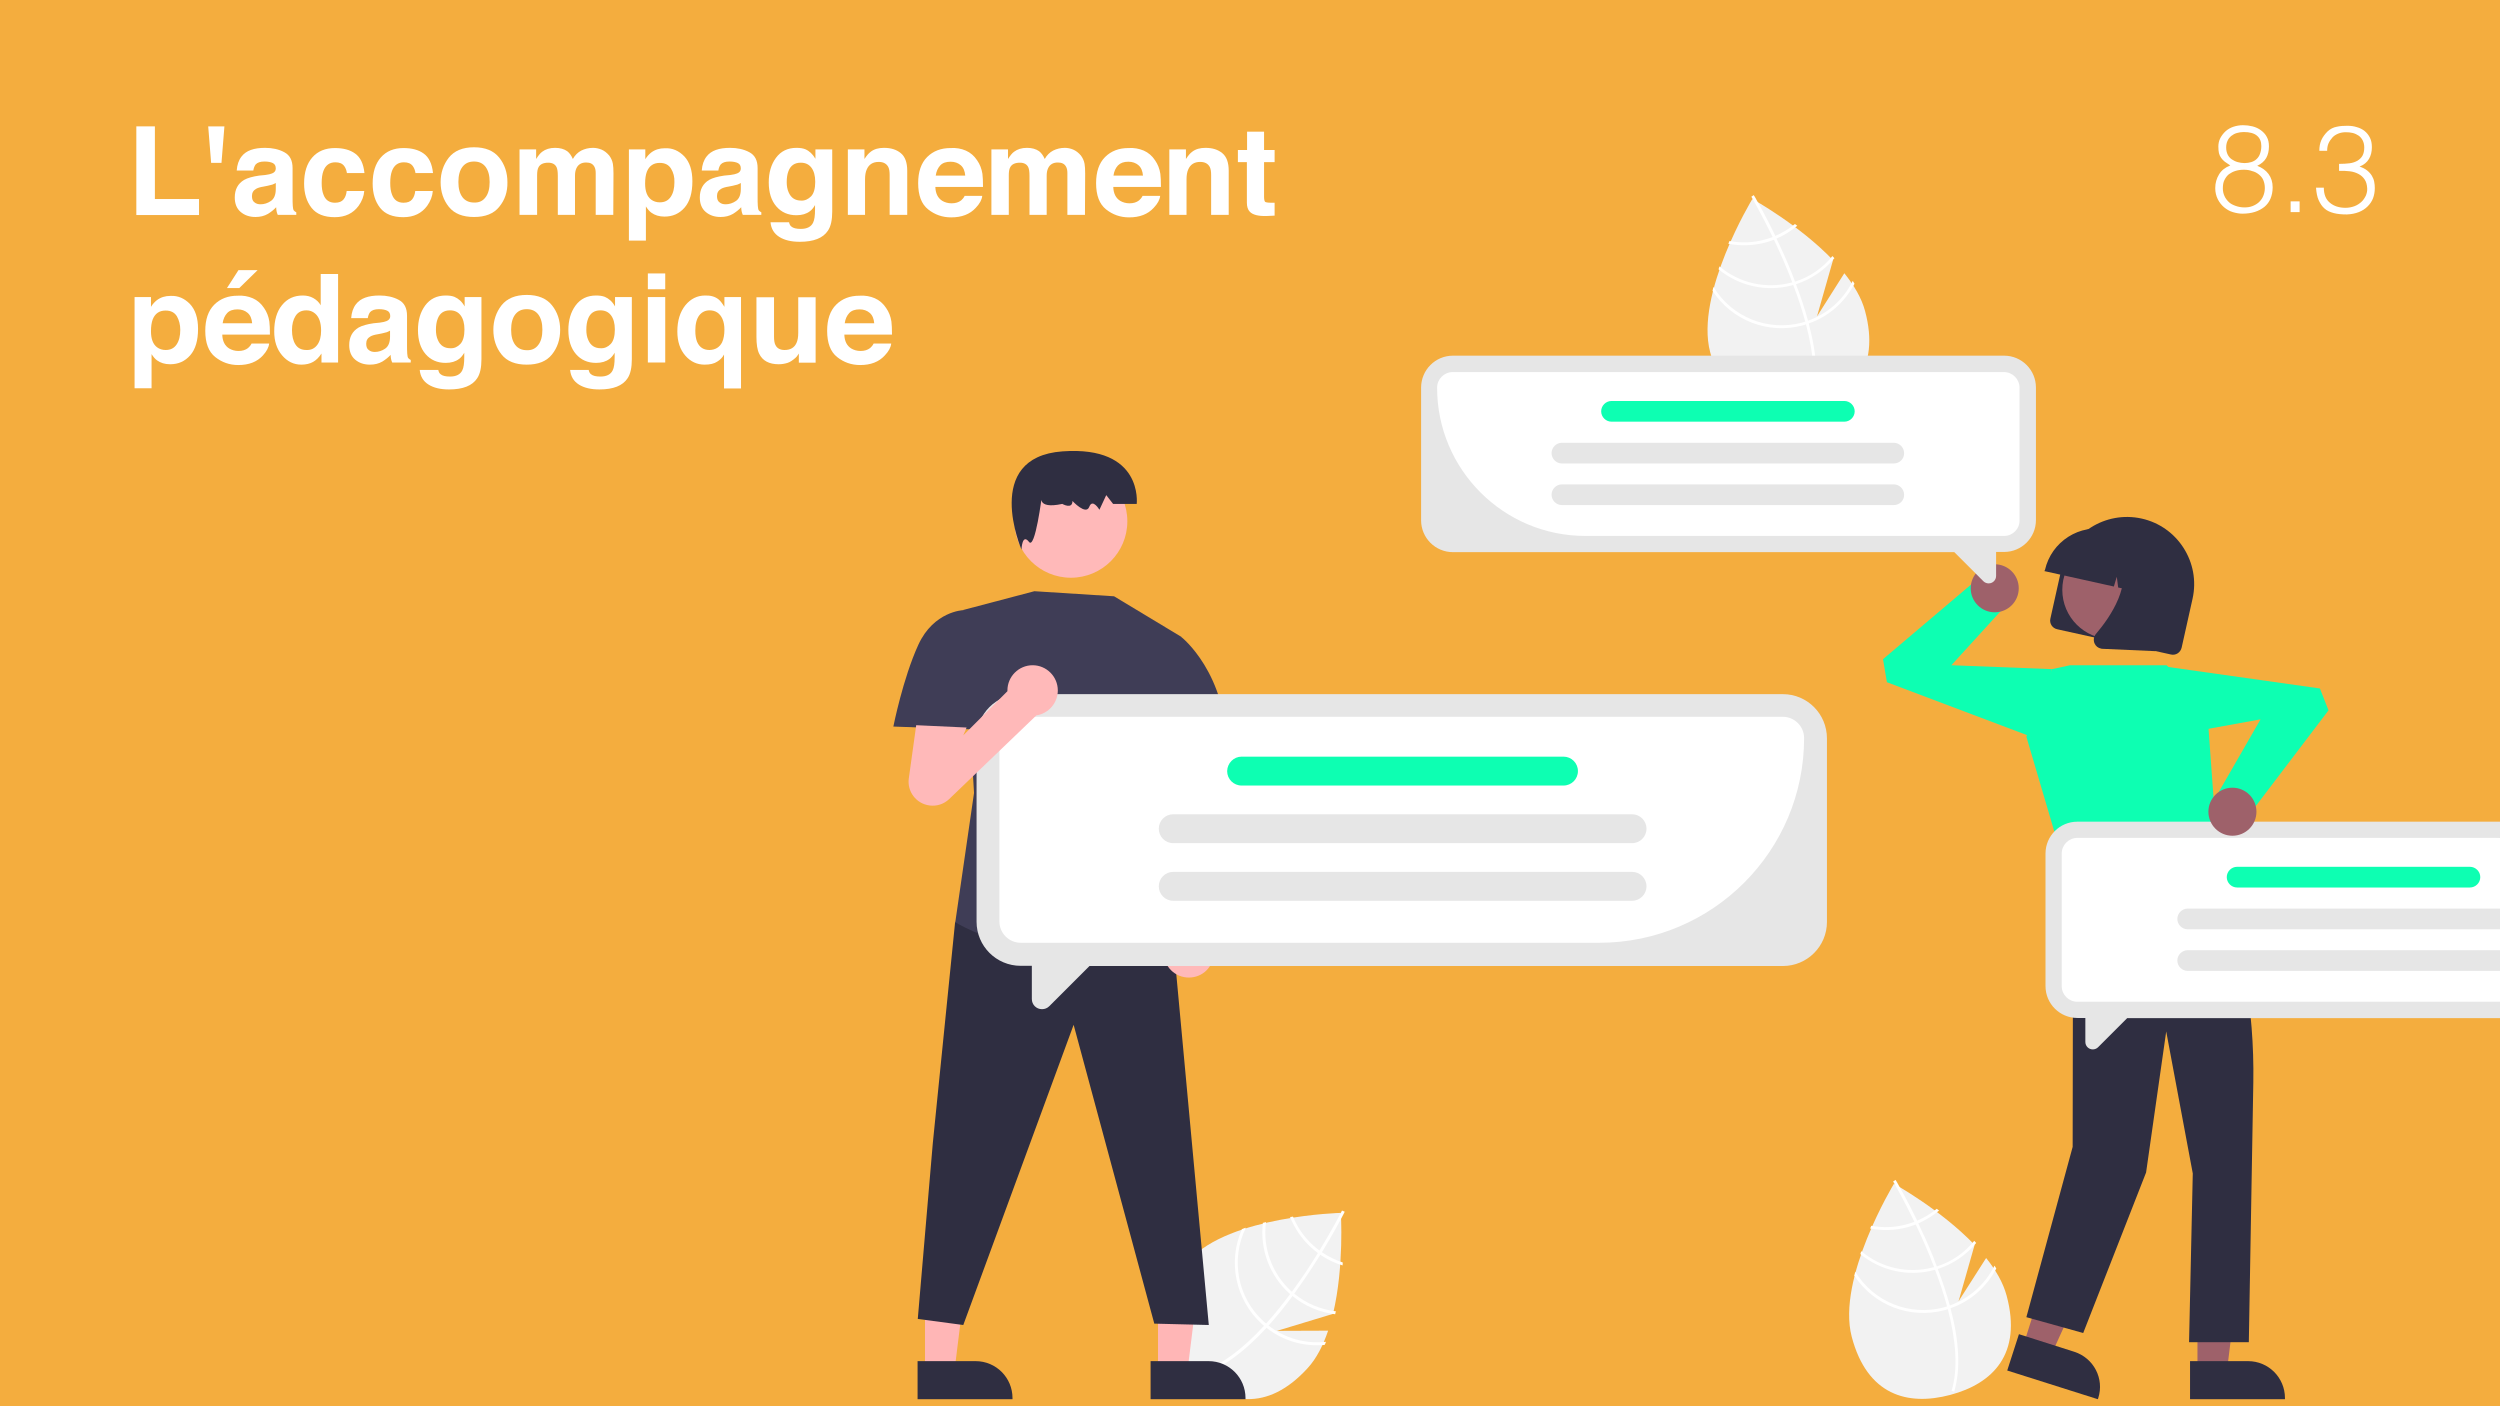 <?xml version="1.0" encoding="UTF-8"?>
<!-- Generator: Adobe Illustrator 27.4.0, SVG Export Plug-In . SVG Version: 6.00 Build 0)  -->
<svg xmlns="http://www.w3.org/2000/svg" xmlns:xlink="http://www.w3.org/1999/xlink" version="1.1" id="Calque_1" x="0px" y="0px" viewBox="0 0 1280 720" style="enable-background:new 0 0 1280 720;" xml:space="preserve">
<style type="text/css">
	.st0{fill:#F4AD3E;}
	.st1{fill:#FFFFFF;}
	.st2{fill:#F2F2F2;}
	.st3{fill:#FFB6B6;}
	.st4{fill:#2F2E41;}
	.st5{fill:#FFB9B9;}
	.st6{fill:#3F3D56;}
	.st7{fill:#9E616A;}
	.st8{fill:#0DFFB2;}
	.st9{fill:#E6E6E6;}
</style>
<rect class="st0" width="1280" height="720"></rect>
<g>
	<path class="st1" d="M69.8,64.7h9.5v37.2h22.6v8.2H69.8V64.7z"></path>
	<path class="st1" d="M114.9,64.7l-1.5,18.7h-5.3l-1.5-18.7H114.9z"></path>
	<path class="st1" d="M135.8,89.6c1.6-0.2,2.8-0.5,3.5-0.8c1.3-0.5,1.9-1.4,1.9-2.5c0-1.4-0.5-2.3-1.5-2.8c-1-0.5-2.4-0.8-4.3-0.8   c-2.1,0-3.6,0.5-4.5,1.5c-0.6,0.8-1,1.8-1.2,3.1h-8.5c0.2-2.9,1-5.3,2.5-7.2c2.3-3,6.3-4.4,12-4.4c3.7,0,7,0.7,9.8,2.2   c2.9,1.5,4.3,4.2,4.3,8.2v15.4c0,1.1,0,2.4,0.1,3.9c0.1,1.1,0.2,1.9,0.5,2.3c0.3,0.4,0.7,0.7,1.3,1v1.3h-9.5   c-0.3-0.7-0.5-1.3-0.6-1.9c-0.1-0.6-0.2-1.3-0.2-2c-1.2,1.3-2.6,2.4-4.2,3.4c-1.9,1.1-4,1.6-6.4,1.6c-3.1,0-5.6-0.9-7.6-2.6   c-2-1.7-3-4.2-3-7.4c0-4.1,1.6-7.1,4.8-9c1.8-1,4.3-1.7,7.7-2.2L135.8,89.6z M141.2,93.7c-0.6,0.3-1.1,0.6-1.7,0.8   c-0.6,0.2-1.4,0.4-2.4,0.6l-2,0.4c-1.9,0.3-3.2,0.7-4,1.2c-1.4,0.8-2.1,2-2.1,3.7c0,1.5,0.4,2.6,1.3,3.2c0.8,0.7,1.9,1,3.1,1   c1.9,0,3.7-0.6,5.3-1.7c1.6-1.1,2.5-3.1,2.5-6.1V93.7z"></path>
	<path class="st1" d="M177.6,88.5c-0.2-1.3-0.6-2.4-1.3-3.4c-1-1.4-2.5-2-4.6-2c-3,0-5,1.5-6.1,4.4c-0.6,1.6-0.9,3.6-0.9,6.2   c0,2.5,0.3,4.4,0.9,5.9c1,2.8,3,4.2,5.9,4.2c2.1,0,3.5-0.6,4.4-1.7s1.4-2.5,1.6-4.3h9c-0.2,2.7-1.2,5.2-2.9,7.6   c-2.8,3.8-6.8,5.8-12.2,5.8s-9.4-1.6-11.9-4.8s-3.8-7.3-3.8-12.4c0-5.8,1.4-10.2,4.2-13.4c2.8-3.2,6.7-4.8,11.6-4.8   c4.2,0,7.7,0.9,10.3,2.8c2.7,1.9,4.3,5.2,4.8,10H177.6z"></path>
	<path class="st1" d="M212.7,88.5c-0.2-1.3-0.6-2.4-1.3-3.4c-1-1.4-2.5-2-4.6-2c-3,0-5,1.5-6.1,4.4c-0.6,1.6-0.9,3.6-0.9,6.2   c0,2.5,0.3,4.4,0.9,5.9c1,2.8,3,4.2,5.9,4.2c2.1,0,3.5-0.6,4.4-1.7s1.4-2.5,1.6-4.3h9c-0.2,2.7-1.2,5.2-2.9,7.6   c-2.8,3.8-6.8,5.8-12.2,5.8s-9.4-1.6-11.9-4.8s-3.8-7.3-3.8-12.4c0-5.8,1.4-10.2,4.2-13.4c2.8-3.2,6.7-4.8,11.6-4.8   c4.2,0,7.7,0.9,10.3,2.8c2.7,1.9,4.3,5.2,4.8,10H212.7z"></path>
	<path class="st1" d="M255.6,105.9c-2.8,3.5-7.1,5.2-12.9,5.2c-5.8,0-10.1-1.7-12.9-5.2c-2.8-3.5-4.2-7.7-4.2-12.6   c0-4.8,1.4-9,4.2-12.6c2.8-3.5,7.1-5.3,12.9-5.3c5.8,0,10.1,1.8,12.9,5.3c2.8,3.5,4.2,7.7,4.2,12.6   C259.9,98.2,258.5,102.4,255.6,105.9z M248.6,101c1.4-1.8,2.1-4.4,2.1-7.8s-0.7-5.9-2.1-7.8c-1.4-1.8-3.3-2.7-5.9-2.7   c-2.6,0-4.5,0.9-5.9,2.7c-1.4,1.8-2.1,4.4-2.1,7.8s0.7,5.9,2.1,7.8c1.4,1.8,3.4,2.7,5.9,2.7C245.3,103.8,247.2,102.9,248.6,101z"></path>
	<path class="st1" d="M308,76.6c1.4,0.6,2.7,1.6,3.9,3c0.9,1.2,1.6,2.6,1.9,4.3c0.2,1.1,0.3,2.8,0.3,5L314,110h-9V88.6   c0-1.3-0.2-2.3-0.6-3.1c-0.8-1.6-2.2-2.3-4.3-2.3c-2.4,0-4.1,1-5,3c-0.5,1.1-0.7,2.3-0.7,3.8v20h-8.8V90c0-2-0.2-3.4-0.6-4.3   c-0.7-1.6-2.2-2.4-4.3-2.4c-2.5,0-4.2,0.8-5,2.4c-0.5,0.9-0.7,2.3-0.7,4.1V110H266V76.5h8.5v4.9c1.1-1.7,2.1-3,3.1-3.7   c1.7-1.3,3.9-2,6.6-2c2.6,0,4.6,0.6,6.2,1.7c1.3,1,2.2,2.4,2.9,4c1.1-2,2.6-3.4,4.3-4.3c1.8-0.9,3.8-1.4,6-1.4   C305.1,75.7,306.5,76,308,76.6z"></path>
	<path class="st1" d="M350.4,80.1c2.7,2.9,4.1,7.1,4.1,12.7c0,5.9-1.3,10.4-4,13.5s-6.1,4.6-10.3,4.6c-2.7,0-4.9-0.7-6.7-2   c-1-0.7-1.9-1.8-2.8-3.2v17.5h-8.7V76.5h8.4v5c0.9-1.5,2-2.6,3-3.4c2-1.5,4.3-2.2,7-2.2C344.3,75.7,347.6,77.2,350.4,80.1z    M343.6,86.4c-1.2-2-3.1-3-5.8-3c-3.2,0-5.4,1.5-6.6,4.5c-0.6,1.6-0.9,3.6-0.9,6.1c0,3.9,1,6.6,3.1,8.2c1.2,0.9,2.7,1.4,4.4,1.4   c2.5,0,4.3-0.9,5.6-2.8s1.9-4.4,1.9-7.5C345.4,90.6,344.8,88.4,343.6,86.4z"></path>
	<path class="st1" d="M373.9,89.6c1.6-0.2,2.8-0.5,3.5-0.8c1.3-0.5,1.9-1.4,1.9-2.5c0-1.4-0.5-2.3-1.5-2.8c-1-0.5-2.4-0.8-4.3-0.8   c-2.1,0-3.6,0.5-4.5,1.5c-0.6,0.8-1,1.8-1.2,3.1h-8.5c0.2-2.9,1-5.3,2.5-7.2c2.3-3,6.3-4.4,12-4.4c3.7,0,7,0.7,9.8,2.2   c2.9,1.5,4.3,4.2,4.3,8.2v15.4c0,1.1,0,2.4,0.1,3.9c0.1,1.1,0.2,1.9,0.5,2.3s0.7,0.7,1.3,1v1.3h-9.5c-0.3-0.7-0.5-1.3-0.6-1.9   s-0.2-1.3-0.2-2c-1.2,1.3-2.6,2.4-4.2,3.4c-1.9,1.1-4,1.6-6.4,1.6c-3.1,0-5.6-0.9-7.6-2.6c-2-1.7-3-4.2-3-7.4c0-4.1,1.6-7.1,4.8-9   c1.8-1,4.3-1.7,7.7-2.2L373.9,89.6z M379.3,93.7c-0.6,0.3-1.1,0.6-1.7,0.8c-0.6,0.2-1.4,0.4-2.4,0.6l-2,0.4c-1.9,0.3-3.2,0.7-4,1.2   c-1.4,0.8-2.1,2-2.1,3.7c0,1.5,0.4,2.6,1.3,3.2c0.8,0.7,1.9,1,3.1,1c1.9,0,3.7-0.6,5.3-1.7c1.6-1.1,2.5-3.1,2.5-6.1V93.7z"></path>
	<path class="st1" d="M412.3,76.4c2.1,0.9,3.8,2.5,5.2,4.9v-4.8h8.6v31.8c0,4.3-0.7,7.6-2.2,9.8c-2.5,3.8-7.3,5.7-14.4,5.7   c-4.3,0-7.8-0.8-10.5-2.5s-4.2-4.2-4.5-7.5h9.5c0.2,1,0.6,1.8,1.2,2.2c0.9,0.8,2.5,1.2,4.8,1.2c3.2,0,5.3-1.1,6.3-3.2   c0.7-1.4,1-3.6,1-6.8v-2.2c-0.8,1.4-1.7,2.5-2.7,3.2c-1.7,1.3-4,2-6.8,2c-4.3,0-7.7-1.5-10.3-4.5c-2.6-3-3.9-7.1-3.9-12.3   c0-5,1.2-9.2,3.7-12.6c2.5-3.4,6-5.1,10.5-5.1C409.6,75.7,411,75.9,412.3,76.4z M415.3,100.5c1.4-1.5,2.1-4,2.1-7.4   c0-3.2-0.7-5.6-2-7.3s-3.1-2.5-5.4-2.5c-3.1,0-5.2,1.4-6.3,4.3c-0.6,1.5-0.9,3.4-0.9,5.7c0,1.9,0.3,3.7,1,5.2   c1.2,2.8,3.3,4.2,6.4,4.2C412.1,102.8,413.8,102,415.3,100.5z"></path>
	<path class="st1" d="M461.2,78.4c2.2,1.8,3.3,4.8,3.3,9V110h-9V89.6c0-1.8-0.2-3.1-0.7-4.1c-0.9-1.7-2.5-2.6-4.9-2.6   c-3,0-5,1.3-6.1,3.8c-0.6,1.3-0.9,3-0.9,5.1V110h-8.8V76.5h8.5v4.9c1.1-1.7,2.2-3,3.2-3.7c1.8-1.4,4.1-2,6.8-2   C456.2,75.7,459,76.6,461.2,78.4z"></path>
	<path class="st1" d="M494.5,77.1c2.3,1,4.3,2.7,5.8,5c1.4,2,2.3,4.3,2.7,6.9c0.2,1.5,0.3,3.8,0.3,6.7h-24.4   c0.1,3.4,1.3,5.7,3.5,7.1c1.3,0.8,3,1.3,4.8,1.3c2,0,3.6-0.5,4.9-1.5c0.7-0.6,1.3-1.3,1.8-2.3h9c-0.2,2-1.3,4-3.3,6.1   c-3,3.3-7.2,4.9-12.6,4.9c-4.5,0-8.4-1.4-11.8-4.1s-5.1-7.2-5.1-13.4c0-5.8,1.5-10.3,4.6-13.4c3.1-3.1,7.1-4.6,12-4.6   C489.5,75.6,492.2,76.1,494.5,77.1z M481.4,84.7c-1.2,1.3-2,3-2.3,5.2h15.1c-0.2-2.3-0.9-4.1-2.3-5.3c-1.4-1.2-3.1-1.8-5.2-1.8   C484.4,82.8,482.6,83.4,481.4,84.7z"></path>
	<path class="st1" d="M549.5,76.6c1.4,0.6,2.7,1.6,3.9,3c0.9,1.2,1.6,2.6,1.9,4.3c0.2,1.1,0.3,2.8,0.3,5l-0.1,21.1h-9V88.6   c0-1.3-0.2-2.3-0.6-3.1c-0.8-1.6-2.2-2.3-4.3-2.3c-2.4,0-4.1,1-5,3c-0.5,1.1-0.7,2.3-0.7,3.8v20h-8.8V90c0-2-0.2-3.4-0.6-4.3   c-0.7-1.6-2.2-2.4-4.3-2.4c-2.5,0-4.2,0.8-5,2.4c-0.5,0.9-0.7,2.3-0.7,4.1V110h-8.9V76.5h8.5v4.9c1.1-1.7,2.1-3,3.1-3.7   c1.7-1.3,3.9-2,6.6-2c2.6,0,4.6,0.6,6.2,1.7c1.3,1,2.2,2.4,2.9,4c1.1-2,2.6-3.4,4.3-4.3c1.8-0.9,3.8-1.4,6-1.4   C546.6,75.7,548.1,76,549.5,76.6z"></path>
	<path class="st1" d="M585.6,77.1c2.3,1,4.3,2.7,5.8,5c1.4,2,2.3,4.3,2.7,6.9c0.2,1.5,0.3,3.8,0.3,6.7h-24.4   c0.1,3.4,1.3,5.7,3.5,7.1c1.3,0.8,3,1.3,4.8,1.3c2,0,3.6-0.5,4.9-1.5c0.7-0.6,1.3-1.3,1.8-2.3h9c-0.2,2-1.3,4-3.3,6.1   c-3,3.3-7.2,4.9-12.6,4.9c-4.5,0-8.4-1.4-11.8-4.1s-5.1-7.2-5.1-13.4c0-5.8,1.5-10.3,4.6-13.4c3.1-3.1,7.1-4.6,12-4.6   C580.6,75.6,583.2,76.1,585.6,77.1z M572.4,84.7c-1.2,1.3-2,3-2.3,5.2h15.1c-0.2-2.3-0.9-4.1-2.3-5.3c-1.4-1.2-3.1-1.8-5.2-1.8   C575.4,82.8,573.7,83.4,572.4,84.7z"></path>
	<path class="st1" d="M625.8,78.4c2.2,1.8,3.3,4.8,3.3,9V110h-9V89.6c0-1.8-0.2-3.1-0.7-4.1c-0.9-1.7-2.5-2.6-4.9-2.6   c-3,0-5,1.3-6.1,3.8c-0.6,1.3-0.9,3-0.9,5.1V110h-8.8V76.5h8.5v4.9c1.1-1.7,2.2-3,3.2-3.7c1.8-1.4,4.1-2,6.8-2   C620.8,75.7,623.6,76.6,625.8,78.4z"></path>
	<path class="st1" d="M633.8,83v-6.2h4.7v-9.4h8.7v9.4h5.4V83h-5.4v17.7c0,1.4,0.2,2.2,0.5,2.6c0.3,0.3,1.4,0.5,3.2,0.5   c0.3,0,0.5,0,0.8,0s0.6,0,0.9,0v6.6l-4.2,0.2c-4.1,0.1-7-0.6-8.5-2.2c-1-1-1.5-2.6-1.5-4.6V83H633.8z"></path>
	<path class="st1" d="M97.3,155.7c2.7,2.9,4.1,7.1,4.1,12.7c0,5.9-1.3,10.4-4,13.5s-6.1,4.6-10.3,4.6c-2.7,0-4.9-0.7-6.7-2   c-1-0.7-1.9-1.8-2.8-3.2v17.5h-8.7v-46.7h8.4v5c0.9-1.5,2-2.6,3-3.4c2-1.5,4.3-2.2,7-2.2C91.2,151.3,94.5,152.8,97.3,155.7z    M90.6,162c-1.2-2-3.1-3-5.8-3c-3.2,0-5.4,1.5-6.6,4.5c-0.6,1.6-0.9,3.6-0.9,6.1c0,3.9,1,6.6,3.1,8.2c1.2,0.9,2.7,1.4,4.4,1.4   c2.5,0,4.3-0.9,5.6-2.8c1.3-1.9,1.9-4.4,1.9-7.5C92.3,166.2,91.7,164,90.6,162z"></path>
	<path class="st1" d="M129.4,152.7c2.3,1,4.3,2.7,5.8,5c1.4,2,2.3,4.3,2.7,6.9c0.2,1.5,0.3,3.8,0.3,6.7h-24.4   c0.1,3.4,1.3,5.7,3.5,7.1c1.3,0.8,3,1.3,4.8,1.3c2,0,3.6-0.5,4.9-1.5c0.7-0.6,1.3-1.3,1.8-2.3h9c-0.2,2-1.3,4-3.2,6.1   c-3,3.3-7.2,4.9-12.6,4.9c-4.5,0-8.4-1.4-11.8-4.1s-5.1-7.2-5.1-13.4c0-5.8,1.5-10.3,4.6-13.4c3.1-3.1,7.1-4.6,12-4.6   C124.4,151.2,127.1,151.7,129.4,152.7z M116.3,160.3c-1.2,1.3-2,3-2.3,5.2h15.1c-0.2-2.3-0.9-4.1-2.3-5.3c-1.4-1.2-3.1-1.8-5.2-1.8   C119.3,158.4,117.5,159,116.3,160.3z M131.9,138.3l-9.4,9.2h-6.3l5.9-9.2H131.9z"></path>
	<path class="st1" d="M160.4,152.6c1.6,0.9,2.9,2.1,3.8,3.7v-16h8.9v45.3h-8.5V181c-1.3,2-2.7,3.4-4.3,4.3s-3.6,1.4-6,1.4   c-3.9,0-7.2-1.6-9.9-4.8c-2.7-3.2-4-7.2-4-12.2c0-5.7,1.3-10.2,4-13.5s6.2-4.9,10.6-4.9C157,151.3,158.8,151.7,160.4,152.6z    M162.5,176.5c1.3-1.8,1.9-4.2,1.9-7.2c0-4.1-1-7-3.1-8.8c-1.3-1.1-2.7-1.6-4.4-1.6c-2.6,0-4.4,1-5.6,2.9c-1.2,1.9-1.8,4.3-1.8,7.2   c0,3.1,0.6,5.6,1.8,7.4c1.2,1.9,3.1,2.8,5.6,2.8C159.4,179.3,161.2,178.3,162.5,176.5z"></path>
	<path class="st1" d="M194.4,165.2c1.6-0.2,2.8-0.5,3.5-0.8c1.3-0.5,1.9-1.4,1.9-2.5c0-1.4-0.5-2.3-1.5-2.8c-1-0.5-2.4-0.8-4.3-0.8   c-2.1,0-3.6,0.5-4.5,1.5c-0.6,0.8-1,1.8-1.2,3.1h-8.5c0.2-2.9,1-5.3,2.5-7.2c2.3-3,6.3-4.4,12-4.4c3.7,0,7,0.7,9.8,2.2   c2.9,1.5,4.3,4.2,4.3,8.2v15.4c0,1.1,0,2.4,0.1,3.9c0.1,1.1,0.2,1.9,0.5,2.3c0.3,0.4,0.7,0.7,1.3,1v1.3h-9.5   c-0.3-0.7-0.5-1.3-0.6-1.9c-0.1-0.6-0.2-1.3-0.2-2c-1.2,1.3-2.6,2.4-4.2,3.4c-1.9,1.1-4,1.6-6.4,1.6c-3.1,0-5.6-0.9-7.6-2.6   c-2-1.7-3-4.2-3-7.4c0-4.1,1.6-7.1,4.8-9c1.8-1,4.3-1.7,7.7-2.2L194.4,165.2z M199.7,169.3c-0.6,0.3-1.1,0.6-1.7,0.8   c-0.6,0.2-1.4,0.4-2.4,0.6l-2,0.4c-1.9,0.3-3.2,0.7-4,1.2c-1.4,0.8-2.1,2-2.1,3.7c0,1.5,0.4,2.6,1.3,3.2c0.8,0.7,1.9,1,3.1,1   c1.9,0,3.7-0.6,5.3-1.7c1.6-1.1,2.5-3.1,2.5-6.1V169.3z"></path>
	<path class="st1" d="M232.7,152c2.1,0.9,3.9,2.5,5.2,4.9v-4.8h8.6v31.8c0,4.3-0.7,7.6-2.2,9.8c-2.5,3.8-7.3,5.7-14.4,5.7   c-4.3,0-7.8-0.8-10.5-2.5s-4.2-4.2-4.5-7.5h9.5c0.2,1,0.6,1.8,1.2,2.2c0.9,0.8,2.5,1.2,4.8,1.2c3.2,0,5.3-1.1,6.3-3.2   c0.7-1.4,1-3.6,1-6.8v-2.2c-0.8,1.4-1.7,2.5-2.7,3.2c-1.7,1.3-4,2-6.8,2c-4.3,0-7.7-1.5-10.3-4.5c-2.6-3-3.9-7.1-3.9-12.3   c0-5,1.2-9.2,3.7-12.6c2.5-3.4,6-5.1,10.5-5.1C230,151.3,231.5,151.5,232.7,152z M235.7,176.1c1.4-1.5,2.1-4,2.1-7.4   c0-3.2-0.7-5.6-2-7.3c-1.3-1.7-3.1-2.5-5.4-2.5c-3.1,0-5.2,1.4-6.3,4.3c-0.6,1.5-0.9,3.4-0.9,5.7c0,1.9,0.3,3.7,1,5.2   c1.2,2.8,3.3,4.2,6.4,4.2C232.6,178.4,234.3,177.6,235.7,176.1z"></path>
	<path class="st1" d="M282.6,181.5c-2.8,3.5-7.1,5.2-12.9,5.2c-5.8,0-10.1-1.7-12.9-5.2c-2.8-3.5-4.2-7.7-4.2-12.6   c0-4.8,1.4-9,4.2-12.6c2.8-3.5,7.1-5.3,12.9-5.3c5.8,0,10.1,1.8,12.9,5.3c2.8,3.5,4.2,7.7,4.2,12.6   C286.8,173.8,285.4,178,282.6,181.5z M275.6,176.6c1.4-1.8,2.1-4.4,2.1-7.8s-0.7-5.9-2.1-7.8c-1.4-1.8-3.3-2.7-5.9-2.7   c-2.6,0-4.5,0.9-5.9,2.7c-1.4,1.8-2.1,4.4-2.1,7.8s0.7,5.9,2.1,7.8c1.4,1.8,3.4,2.7,5.9,2.7C272.2,179.4,274.2,178.5,275.6,176.6z"></path>
	<path class="st1" d="M309.7,152c2.1,0.9,3.9,2.5,5.2,4.9v-4.8h8.6v31.8c0,4.3-0.7,7.6-2.2,9.8c-2.5,3.8-7.3,5.7-14.4,5.7   c-4.3,0-7.8-0.8-10.5-2.5s-4.2-4.2-4.5-7.5h9.5c0.2,1,0.6,1.8,1.2,2.2c0.9,0.8,2.5,1.2,4.8,1.2c3.2,0,5.3-1.1,6.3-3.2   c0.7-1.4,1-3.6,1-6.8v-2.2c-0.8,1.4-1.7,2.5-2.7,3.2c-1.7,1.3-4,2-6.8,2c-4.3,0-7.7-1.5-10.3-4.5c-2.6-3-3.9-7.1-3.9-12.3   c0-5,1.2-9.2,3.7-12.6c2.5-3.4,6-5.1,10.5-5.1C307,151.3,308.4,151.5,309.7,152z M312.7,176.1c1.4-1.5,2.1-4,2.1-7.4   c0-3.2-0.7-5.6-2-7.3c-1.3-1.7-3.1-2.5-5.4-2.5c-3.1,0-5.2,1.4-6.3,4.3c-0.6,1.5-0.9,3.4-0.9,5.7c0,1.9,0.3,3.7,1,5.2   c1.2,2.8,3.3,4.2,6.4,4.2C309.5,178.4,311.3,177.6,312.7,176.1z"></path>
	<path class="st1" d="M340.6,148.1h-8.9V140h8.9V148.1z M331.7,152.1h8.9v33.5h-8.9V152.1z"></path>
	<path class="st1" d="M367.8,153.2c1,0.8,2,2.1,3.1,3.9v-5h8.5v46.8h-8.7v-17.4c-0.7,1.4-1.8,2.6-3.4,3.6c-1.6,1.1-3.8,1.6-6.5,1.6   c-3.9,0-7.2-1.5-9.9-4.6c-2.7-3.1-4.1-7.2-4.1-12.4c0-5.6,1.4-10,4.1-13.4c2.7-3.3,6.1-5,10.1-5   C363.9,151.2,366.1,151.9,367.8,153.2z M369.7,175.3c0.8-1.7,1.2-3.9,1.2-6.5c0-2.1-0.3-3.9-1-5.5c-1.3-2.9-3.5-4.4-6.6-4.4   c-2.2,0-4,0.9-5.3,2.6c-1.3,1.7-2,4.3-2,7.8c0,2.3,0.3,4.2,0.9,5.7c1.2,2.8,3.3,4.2,6.4,4.2C366.3,179.1,368.4,177.8,369.7,175.3z"></path>
	<path class="st1" d="M396.3,152.1v20.2c0,1.9,0.2,3.3,0.7,4.3c0.8,1.7,2.4,2.6,4.7,2.6c3,0,5-1.2,6.1-3.6c0.6-1.3,0.9-3,0.9-5.2   v-18.2h8.9v33.5H409v-4.7c-0.1,0.1-0.3,0.4-0.6,0.9s-0.7,1-1.2,1.4c-1.4,1.2-2.7,2.1-4,2.5s-2.8,0.7-4.5,0.7c-4.9,0-8.3-1.8-10-5.4   c-1-2-1.4-4.9-1.4-8.7v-20.2H396.3z"></path>
	<path class="st1" d="M447.9,152.7c2.3,1,4.3,2.7,5.8,5c1.4,2,2.3,4.3,2.7,6.9c0.2,1.5,0.3,3.8,0.3,6.7h-24.4   c0.1,3.4,1.3,5.7,3.5,7.1c1.3,0.8,3,1.3,4.8,1.3c2,0,3.6-0.5,4.9-1.5c0.7-0.6,1.3-1.3,1.8-2.3h9c-0.2,2-1.3,4-3.3,6.1   c-3,3.3-7.2,4.9-12.6,4.9c-4.5,0-8.4-1.4-11.8-4.1s-5.1-7.2-5.1-13.4c0-5.8,1.5-10.3,4.6-13.4c3.1-3.1,7.1-4.6,12-4.6   C442.9,151.2,445.6,151.7,447.9,152.7z M434.8,160.3c-1.2,1.3-2,3-2.3,5.2h15.1c-0.2-2.3-0.9-4.1-2.3-5.3c-1.4-1.2-3.1-1.8-5.2-1.8   C437.8,158.4,436,159,434.8,160.3z"></path>
</g>
<g>
	<path class="st1" d="M1141.9,84.7c-1.1-0.7-2-1.3-2.8-1.9c-0.8-0.6-1.4-1.3-1.9-2c-0.5-0.7-0.9-1.5-1.1-2.4c-0.2-0.9-0.3-2-0.3-3.4   c0-1.5,0.3-2.9,1-4.3c0.7-1.3,1.6-2.5,2.7-3.5c1.1-1,2.5-1.8,4-2.3c1.5-0.5,3.2-0.8,4.9-0.8c1.7,0,3.3,0.2,4.9,0.6   c1.6,0.4,3.1,1.1,4.3,2s2.3,2,3,3.4c0.8,1.4,1.1,3,1.1,4.9c0,2.3-0.5,4.3-1.4,5.9c-0.9,1.6-2.5,3-4.6,4c2.4,0.9,4.4,2.3,5.8,4.2   c1.4,1.9,2.1,4.2,2.1,6.8c0,2.2-0.4,4.1-1.1,5.8c-0.7,1.7-1.8,3.1-3.1,4.2c-1.4,1.1-3,2-4.9,2.6c-1.9,0.6-4.1,0.9-6.4,0.9   c-1.6,0-3.2-0.3-4.9-0.8c-1.7-0.5-3.2-1.4-4.5-2.5c-1.3-1.1-2.4-2.5-3.2-4.1c-0.8-1.6-1.3-3.5-1.3-5.7c0-2.6,0.7-5,2-7.1   S1139.4,85.7,1141.9,84.7z M1148.9,86.9c-1.6,0-3,0.2-4.3,0.6s-2.4,1-3.4,1.7c-1,0.8-1.7,1.8-2.3,3s-0.8,2.6-0.8,4.3   c0,1.4,0.3,2.7,0.8,3.8c0.5,1.2,1.3,2.2,2.2,3.1c0.9,0.9,2.1,1.5,3.5,2c1.4,0.5,2.9,0.8,4.6,0.8c1.5,0,2.8-0.2,4.1-0.7   c1.3-0.5,2.4-1.2,3.3-2c0.9-0.9,1.7-1.9,2.2-3.2c0.5-1.2,0.8-2.6,0.8-4c0-1.6-0.3-2.9-0.8-4.1c-0.5-1.2-1.3-2.1-2.3-2.9   c-1-0.8-2.1-1.4-3.4-1.7C1151.8,87.1,1150.4,86.9,1148.9,86.9z M1148.8,67.6c-1.3,0-2.4,0.2-3.5,0.5c-1.1,0.3-2,0.8-2.9,1.5   c-0.8,0.7-1.5,1.5-1.9,2.5c-0.5,1-0.7,2.2-0.7,3.5c0,1.4,0.3,2.6,0.8,3.6c0.5,1,1.2,1.8,2.1,2.4s1.9,1.1,3,1.4   c1.1,0.3,2.3,0.5,3.5,0.5c1.2,0,2.4-0.2,3.4-0.5c1-0.3,2-0.8,2.7-1.5c0.8-0.7,1.4-1.6,1.8-2.7c0.4-1.1,0.7-2.4,0.7-4   c0-2.3-0.7-4-2.2-5.3C1154.1,68.2,1151.8,67.6,1148.8,67.6z"></path>
	<path class="st1" d="M1172.8,108.6v-5.5h4.6v5.5H1172.8z"></path>
	<path class="st1" d="M1197.8,83.9c1.9,0,3.6-0.1,5.2-0.3c1.6-0.2,2.9-0.7,4-1.3c1.1-0.7,2-1.5,2.6-2.6c0.6-1.1,0.9-2.5,0.9-4.2   c0-1.4-0.3-2.6-0.8-3.6c-0.5-1-1.2-1.8-2-2.4c-0.9-0.6-1.9-1.1-3-1.4c-1.2-0.3-2.4-0.4-3.6-0.4c-1.4,0-2.7,0.2-3.9,0.7   c-1.2,0.5-2.2,1.1-3,2c-0.8,0.9-1.5,1.9-2,3c-0.5,1.2-0.7,2.4-0.7,3.8h-4c0-2,0.3-3.8,1-5.4c0.7-1.6,1.8-3.1,3.2-4.5   c1.4-1.3,3-2.1,4.7-2.4c1.7-0.4,3.5-0.5,5.4-0.5c1.8,0,3.4,0.2,4.9,0.7c1.5,0.4,2.9,1.1,4,2c1.1,0.9,2,2,2.7,3.4c0.7,1.4,1,3,1,4.9   c0,2.3-0.5,4.3-1.5,6c-1,1.7-2.6,3-4.8,3.9c1.6,0.5,2.9,1.2,3.9,2c1,0.8,1.8,1.7,2.4,2.7c0.6,1,1,2,1.2,3.1   c0.2,1.1,0.3,2.1,0.3,3.2c0,1.8-0.3,3.6-0.9,5.2c-0.6,1.6-1.6,3-2.8,4.2c-1.2,1.2-2.7,2.2-4.5,2.9c-1.8,0.7-3.8,1.1-6.1,1.2   c-2.6,0-4.8-0.2-6.7-0.7c-1.9-0.5-3.5-1.2-4.7-2.3c-1.3-1.1-2.2-2.5-3-4.2s-1.2-3.9-1.4-6.5h4c0,3.4,1,6,3.1,7.7   c2,1.7,4.7,2.6,8,2.6c1.6,0,3.1-0.3,4.5-0.8c1.4-0.5,2.6-1.3,3.6-2.2c1-0.9,1.7-2,2.3-3.2c0.5-1.2,0.8-2.5,0.7-3.8   c-0.1-1.8-0.5-3.3-1.3-4.5c-0.8-1.2-1.8-2.1-3.1-2.8c-1.3-0.7-2.8-1.2-4.5-1.4c-1.7-0.2-3.5-0.3-5.5-0.2V83.9z"></path>
</g>
<path class="st2" d="M1016.9,644.1l-14.1,22.1l8.2-28.8c-17.3-18.1-41.3-31.3-41.3-31.3s-29.5,48.5-21.6,78.4  c7.9,29.8,28.5,35.5,50.4,29.7c21.9-5.8,36.9-21,28.9-50.8C1025.6,656.7,1021.8,650.2,1016.9,644.1z"></path>
<path class="st1" d="M998.3,668.4l0.4,1.5c4.5,17.1,5.1,31.2,2,42.1c0,0.2-0.1,0.3-0.1,0.5l-0.7-0.2l-0.7-0.2  c3.6-11.8,2-26.8-1.9-41.7c-0.1-0.5-0.2-1-0.4-1.5c-1.7-6.3-3.8-12.6-6.1-18.6c-0.2-0.5-0.4-0.9-0.5-1.4c-3-8-6.4-15.5-9.4-21.9  c-0.2-0.5-0.4-0.9-0.7-1.4c-5.3-10.9-9.7-18.6-10.7-20.3c-0.1-0.2-0.2-0.3-0.2-0.4l0.6-0.4l0,0l0.6-0.4c0,0,0.2,0.4,0.7,1.1  c1.5,2.7,5.7,10,10.4,19.8c0.2,0.4,0.4,0.9,0.6,1.4c2.5,5.2,5.2,11.1,7.7,17.4c0.6,1.6,1.2,3.1,1.8,4.7c0.2,0.5,0.4,0.9,0.5,1.4  C994.7,656.4,996.7,662.6,998.3,668.4z"></path>
<path class="st1" d="M981.5,625c-0.5,0.2-0.9,0.4-1.4,0.6c-1.3,0.5-2.7,0.9-4.1,1.3c-5.8,1.6-12,1.8-17.9,0.7  c-0.2,0.5-0.4,0.9-0.6,1.4c6.3,1.2,12.7,1,18.9-0.6c1.5-0.4,2.9-0.9,4.3-1.4c0.5-0.2,1-0.4,1.4-0.6c3.9-1.7,7.5-3.9,10.7-6.6  c-0.4-0.3-0.8-0.6-1.2-0.9C988.6,621.4,985.2,623.5,981.5,625z"></path>
<path class="st1" d="M991.7,648.4c-0.5,0.2-1,0.3-1.5,0.4c-0.2,0-0.3,0.1-0.5,0.1c-12.9,3.4-26.6,0.3-36.7-8.3  c-0.2,0.5-0.4,1-0.5,1.5c10.5,8.6,24.5,11.7,37.6,8.2c0.2-0.1,0.4-0.1,0.6-0.2c0.5-0.1,1-0.3,1.5-0.4c7.7-2.5,14.5-7.1,19.6-13.3  c-0.3-0.4-0.7-0.7-1-1.1C1005.8,641.5,999.1,646.1,991.7,648.4z"></path>
<path class="st1" d="M998.3,668.4c-0.5,0.2-1,0.3-1.5,0.5c-0.5,0.2-1.1,0.3-1.6,0.5c-17.5,4.6-35.9-2.8-45.3-18.3  c-0.2,0.7-0.3,1.3-0.5,2c10,15.3,28.6,22.4,46.2,17.7c0.5-0.1,1.1-0.3,1.6-0.5c0.5-0.2,1-0.3,1.5-0.5c10.1-3.5,18.4-10.8,23.4-20.3  c-0.3-0.5-0.6-1-0.9-1.5C1016.4,657.6,1008.2,664.9,998.3,668.4z"></path>
<path class="st2" d="M944.3,139.9L930.3,162l8.2-28.8c-17.3-18.1-41.3-31.3-41.3-31.3s-29.5,48.5-21.6,78.4s28.5,35.5,50.4,29.7  c21.9-5.8,36.9-21,28.9-50.8C953.1,152.5,949.2,146,944.3,139.9z"></path>
<path class="st1" d="M925.7,164.2l0.4,1.5c4.5,17.1,5.1,31.2,2,42.1c0,0.2-0.1,0.3-0.1,0.5l-0.7-0.2l-0.7-0.2  c3.6-11.8,2-26.8-1.9-41.7c-0.1-0.5-0.2-1-0.4-1.5c-1.7-6.3-3.8-12.6-6.1-18.6c-0.2-0.5-0.4-0.9-0.5-1.4c-3-8-6.4-15.5-9.4-21.9  c-0.2-0.5-0.4-0.9-0.7-1.4c-5.3-10.9-9.7-18.6-10.7-20.3c-0.1-0.2-0.2-0.3-0.2-0.4l0.6-0.4l0,0l0.6-0.4c0,0,0.2,0.4,0.7,1.1  c1.5,2.7,5.7,10,10.4,19.8c0.2,0.4,0.4,0.9,0.6,1.4c2.5,5.2,5.2,11.1,7.7,17.4c0.6,1.6,1.2,3.1,1.8,4.7c0.2,0.5,0.4,0.9,0.5,1.4  C922.1,152.2,924.1,158.3,925.7,164.2z"></path>
<path class="st1" d="M908.9,120.8c-0.5,0.2-0.9,0.4-1.4,0.6c-1.3,0.5-2.7,0.9-4.1,1.3c-5.8,1.6-12,1.8-17.9,0.7  c-0.2,0.5-0.4,0.9-0.6,1.4c6.3,1.2,12.7,1,18.9-0.6c1.5-0.4,2.9-0.9,4.3-1.4c0.5-0.2,1-0.4,1.4-0.6c3.9-1.7,7.5-3.9,10.7-6.6  c-0.4-0.3-0.8-0.6-1.2-0.9C916,117.2,912.6,119.2,908.9,120.8z"></path>
<path class="st1" d="M919.1,144.2c-0.5,0.2-1,0.3-1.5,0.4c-0.2,0-0.3,0.1-0.5,0.1c-12.9,3.4-26.6,0.3-36.7-8.3  c-0.2,0.5-0.4,1-0.5,1.5c10.5,8.6,24.5,11.7,37.6,8.2c0.2-0.1,0.4-0.1,0.6-0.2c0.5-0.1,1-0.3,1.5-0.4c7.7-2.5,14.5-7.1,19.6-13.3  c-0.3-0.4-0.7-0.7-1-1.1C933.2,137.3,926.6,141.8,919.1,144.2z"></path>
<path class="st1" d="M925.7,164.2c-0.5,0.2-1,0.3-1.5,0.5c-0.5,0.2-1.1,0.3-1.6,0.5c-17.5,4.6-35.9-2.8-45.3-18.3  c-0.2,0.7-0.3,1.3-0.5,2c10,15.3,28.6,22.4,46.2,17.7c0.5-0.1,1.1-0.3,1.6-0.5c0.5-0.2,1-0.3,1.5-0.5c10.1-3.5,18.4-10.8,23.4-20.3  c-0.3-0.5-0.6-1-0.9-1.5C943.9,153.4,935.7,160.7,925.7,164.2z"></path>
<path class="st2" d="M680,681.3l-26.2,0.1l28.7-8.7c5.8-24.3,4-51.7,4-51.7s-56.8,1.4-77.6,24.2c-20.8,22.8-14.5,43.2,2.2,58.4  c16.7,15.3,37.6,19.7,58.4-3.1C674.1,695.5,677.5,688.7,680,681.3z"></path>
<path class="st1" d="M649.5,678.7l-1,1.1c-12,13-23.5,21.2-34.4,24.4c-0.2,0-0.3,0.1-0.5,0.1l-0.2-0.7l-0.2-0.7  c11.9-3.4,23.6-12.8,34-24.1c0.3-0.4,0.7-0.7,1-1.1c4.4-4.8,8.5-10,12.4-15.2c0.3-0.4,0.6-0.8,0.9-1.2c5.1-6.9,9.6-13.7,13.3-19.8  c0.3-0.4,0.5-0.9,0.8-1.3c6.3-10.3,10.4-18.2,11.3-20c0.1-0.2,0.2-0.3,0.2-0.4l0.7,0.3l0,0l0.7,0.3c0,0-0.2,0.4-0.6,1.2  c-1.4,2.7-5.3,10.1-11,19.4c-0.3,0.4-0.5,0.9-0.8,1.3c-3.1,4.9-6.6,10.4-10.5,15.9c-1,1.4-2,2.7-2.9,4.1c-0.3,0.4-0.6,0.8-0.9,1.2  C657.7,669.2,653.5,674.2,649.5,678.7z"></path>
<path class="st1" d="M676.9,641.2c-0.4-0.3-0.8-0.6-1.3-0.9c-1.1-0.8-2.2-1.7-3.3-2.7c-4.5-4.1-8-9.1-10.3-14.7  c-0.5,0.1-1,0.2-1.5,0.2c2.4,5.9,6,11.3,10.8,15.6c1.1,1,2.3,2,3.5,2.9c0.4,0.3,0.8,0.6,1.3,0.9c3.5,2.4,7.3,4.2,11.3,5.4  c0-0.5,0.1-1,0.1-1.5C683.8,645.2,680.2,643.4,676.9,641.2z"></path>
<path class="st1" d="M662.7,662.4c-0.4-0.3-0.8-0.7-1.2-1c-0.1-0.1-0.2-0.2-0.4-0.3c-9.8-9-14.7-22.2-12.9-35.4  c-0.5,0.1-1,0.3-1.6,0.4c-1.6,13.5,3.4,26.9,13.5,36.1c0.2,0.1,0.3,0.3,0.5,0.4c0.4,0.4,0.8,0.7,1.2,1c6.2,5.1,13.8,8.3,21.8,9.3  c0.1-0.5,0.2-1,0.4-1.5C676.2,670.5,668.8,667.4,662.7,662.4z"></path>
<path class="st1" d="M649.5,678.7c-0.4-0.3-0.8-0.7-1.2-1c-0.4-0.4-0.9-0.7-1.3-1.1c-13.4-12.2-17.1-31.8-9.1-48  c-0.7,0.2-1.3,0.4-2,0.7c-7.4,16.6-3.4,36.2,10.1,48.5c0.4,0.4,0.8,0.8,1.3,1.1c0.4,0.3,0.8,0.7,1.2,1c8.4,6.6,19.1,9.7,29.7,8.7  c0.3-0.5,0.5-1,0.7-1.6C668.4,688.2,657.8,685.2,649.5,678.7z"></path>
<polygon class="st3" points="592.9,701.9 608,701.8 615.2,643.7 592.9,643.7 "></polygon>
<path class="st4" d="M589.1,696.9l29.7,0h0c10.5,0,18.9,8.5,18.9,18.9v0.6l-48.6,0L589.1,696.9z"></path>
<polygon class="st3" points="473.6,701.9 488.7,701.8 495.9,643.7 473.6,643.7 "></polygon>
<path class="st4" d="M469.8,696.9l29.7,0h0c10.5,0,18.9,8.5,18.9,18.9v0.6l-48.6,0L469.8,696.9z"></path>
<polygon class="st4" points="499.2,463 489,472.3 477.6,585.3 469.9,675.3 493.2,678.4 549.7,524.7 591,677.7 618.9,678.4   600.4,478.7 "></polygon>
<circle class="st5" cx="548.3" cy="266.9" r="28.9"></circle>
<path class="st4" d="M533.5,253.5c0,0-3.5,7.5,10.4,4.5c0,0,5.2,3,5.2-1.5c0,0,6.9,7.5,8.6,3c1.7-4.5,5.2,1.5,5.2,1.5l3.5-7.5  l3.5,4.5h12.1c0,0,3.5-29.9-38-26.9c-41.4,3-21,50.3-21,50.3s0.3-8.5,3.8-4C530,281.9,533.5,253.5,533.5,253.5z"></path>
<path class="st6" d="M570.4,305.3l-40.8-2.6l-36.4,9.6l5.5,93.7l-9.6,66.2c0,0,52.9,32.4,113,6.9l-5.7-15c0,0-0.2-23-5-27.5  c-4.8-4.5-4.4-41.6-4.4-41.6l17.9-68.9L570.4,305.3z"></path>
<path class="st6" d="M502.9,315.4l-9.7-3c0,0-15.1,0.5-23,17.7S457.4,372,457.4,372l50,1.8L502.9,315.4z"></path>
<path class="st5" d="M618.9,479.7l-1.6-101.6l-21.6,3.2l4.8,96.3c-5.5,4.5-6.3,12.7-1.8,18.2c4.5,5.5,12.7,6.3,18.2,1.8  C622.2,493.1,623.1,485.2,618.9,479.7z"></path>
<path class="st6" d="M592.7,335.1l12.2-8.9c0,0,23.4,18.3,23.4,58.4l-32.6,7.9l-18.4-26.5L592.7,335.1z"></path>
<polygon class="st7" points="1125.1,701.8 1140.2,701.8 1147.4,643.6 1125.1,643.6 "></polygon>
<path class="st4" d="M1121.3,696.9l29.7,0h0c10.5,0,18.9,8.5,18.9,18.9v0.6l-48.6,0L1121.3,696.9z"></path>
<polygon class="st7" points="1035.9,689 1050.3,693.5 1074.6,640.2 1053.4,633.5 "></polygon>
<path class="st4" d="M1033.7,683.1l28.3,9l0,0c10,3.2,15.5,13.8,12.3,23.7l-0.2,0.6l-46.4-14.7L1033.7,683.1z"></path>
<path class="st4" d="M1069.8,436.2l-8.4,23.6l-0.2,127.4l-23.7,87.2l29.1,8.1l32.2-82.2l10.3-72.2l13.6,72.7l-1.9,86.4h30.6  l2.3-133.1c0.6-37.4-5.9-74.5-19.3-109.4l0,0L1069.8,436.2z"></path>
<polygon class="st8" points="1059.9,340.6 1109.3,340.6 1129.9,361.2 1136.1,446.5 1061.5,458.6 1037.5,377.2 1050.6,342.6 "></polygon>
<polygon class="st8" points="1042.1,378 966.1,349.3 964.1,337.5 1012,296.9 1028,308.9 999.1,340.6 1050.6,342.6 "></polygon>
<circle class="st7" cx="1021.3" cy="301.2" r="12.3"></circle>
<path class="st4" d="M1049.8,316.7l5.6-25.1c4.1-18.5,22.5-30.2,41.1-26.1c18.5,4.1,30.2,22.5,26.1,41l-5.6,25.1  c-0.6,2.5-3,4.1-5.5,3.5l-58.1-12.9C1050.8,321.7,1049.2,319.2,1049.8,316.7z"></path>
<circle class="st7" cx="1081.1" cy="302" r="25.2"></circle>
<path class="st4" d="M1047,291.9c3.3-14.7,17.8-23.9,32.5-20.7l5,1.1c14.7,3.3,23.9,17.8,20.7,32.5l-0.1,0.5l-10.6-2.3L1093,292  l-3,10l-5.5-1.2l-0.7-5.5l-1.5,5l-35.6-7.9L1047,291.9z"></path>
<path class="st4" d="M1072.4,329.4c-0.7-1.6-0.4-3.5,0.7-4.8c7.6-8.9,19.1-25.9,11.8-39.6l-0.5-1l28.7,6.4l-9.5,43l-27-1.2  c-0.3,0-0.5,0-0.8-0.1C1074.2,331.8,1073,330.8,1072.4,329.4z"></path>
<path class="st9" d="M912.8,355.4H522.6c-12.5,0-22.6,10.1-22.6,22.6c0,0,0,0,0,0v93.9c0,12.5,10.1,22.6,22.6,22.6c0,0,0,0,0,0h5.7  v17c0,2.9,2.3,5.2,5.2,5.2c1.4,0,2.7-0.5,3.7-1.5l20.6-20.6h355c12.5,0,22.6-10.1,22.6-22.6c0,0,0,0,0,0v-93.9  C935.4,365.5,925.3,355.4,912.8,355.4L912.8,355.4z"></path>
<path class="st1" d="M819,482.7H522.6c-6,0-10.9-4.9-10.9-10.9v-93.9c0-6,4.9-10.9,10.9-10.9h390.2c6,0,10.9,4.9,10.9,10.9  C923.7,435.7,876.8,482.6,819,482.7z"></path>
<path class="st8" d="M635.7,387.4h164.8c4.1,0,7.4,3.3,7.4,7.4v0c0,4.1-3.3,7.4-7.4,7.4H635.7c-4.1,0-7.4-3.3-7.4-7.4v0  C628.4,390.7,631.7,387.4,635.7,387.4z"></path>
<path class="st9" d="M600.7,416.9h234.9c4.1,0,7.4,3.3,7.4,7.4l0,0c0,4.1-3.3,7.4-7.4,7.4H600.7c-4.1,0-7.4-3.3-7.4-7.4l0,0  C593.3,420.2,596.6,416.9,600.7,416.9z"></path>
<path class="st9" d="M600.7,446.4h234.9c4.1,0,7.4,3.3,7.4,7.4l0,0c0,4.1-3.3,7.4-7.4,7.4H600.7c-4.1,0-7.4-3.3-7.4-7.4l0,0  C593.3,449.7,596.6,446.4,600.7,446.4z"></path>
<path class="st9" d="M1345.8,420.7h-282.2c-9,0-16.3,7.3-16.3,16.3c0,0,0,0,0,0v67.9c0,9,7.3,16.3,16.3,16.3c0,0,0,0,0,0h4.1v12.3  c0,2.1,1.7,3.8,3.8,3.8c1,0,2-0.4,2.7-1.1l14.9-14.9h256.7c9,0,16.3-7.3,16.3-16.3v0V437C1362.2,428,1354.9,420.7,1345.8,420.7  L1345.8,420.7z"></path>
<path class="st1" d="M1345.8,512.9h-282.2c-4.4,0-8-3.6-8-8V437c0-4.4,3.6-8,8-8H1278c41.9,0,75.9,34,75.9,75.9  C1353.9,509.3,1350.3,512.9,1345.8,512.9z"></path>
<path class="st8" d="M1145.4,443.8h119.2c2.9,0,5.3,2.4,5.3,5.3l0,0c0,2.9-2.4,5.3-5.3,5.3h-119.2c-2.9,0-5.3-2.4-5.3-5.3l0,0  C1140.1,446.2,1142.5,443.8,1145.4,443.8z"></path>
<path class="st9" d="M1120.1,465.2H1290c2.9,0,5.3,2.4,5.3,5.3l0,0c0,2.9-2.4,5.3-5.3,5.3h-169.9c-2.9,0-5.3-2.4-5.3-5.3l0,0  C1114.8,467.6,1117.2,465.2,1120.1,465.2z"></path>
<path class="st9" d="M1120.1,486.5H1290c2.9,0,5.3,2.4,5.3,5.3l0,0c0,2.9-2.4,5.3-5.3,5.3h-169.9c-2.9,0-5.3-2.4-5.3-5.3l0,0  C1114.8,488.9,1117.2,486.5,1120.1,486.5z"></path>
<path class="st9" d="M743.9,182.1h282.2c9,0,16.3,7.3,16.3,16.3c0,0,0,0,0,0v67.9c0,9-7.3,16.3-16.3,16.3c0,0,0,0,0,0h-4.1v12.3  c0,2.1-1.7,3.8-3.8,3.8c-1,0-2-0.4-2.7-1.1l-14.9-14.9H743.9c-9,0-16.3-7.3-16.3-16.3c0,0,0,0,0,0v-67.9  C727.6,189.4,734.9,182.1,743.9,182.1L743.9,182.1z"></path>
<path class="st1" d="M1026.1,274.4H811.7c-41.9,0-75.9-34-75.9-75.9c0-4.4,3.6-8,8-8h282.2c4.4,0,8,3.6,8,8v67.9  C1034.1,270.8,1030.5,274.4,1026.1,274.4z"></path>
<path class="st8" d="M944.3,215.9H825.1c-2.9,0-5.3-2.4-5.3-5.3l0,0c0-2.9,2.4-5.3,5.3-5.3h119.2c2.9,0,5.3,2.4,5.3,5.3l0,0  C949.6,213.5,947.2,215.9,944.3,215.9z"></path>
<path class="st9" d="M969.6,237.3H799.7c-2.9,0-5.3-2.4-5.3-5.3l0,0c0-2.9,2.4-5.3,5.3-5.3h169.9c2.9,0,5.3,2.4,5.3,5.3l0,0  C975,234.9,972.6,237.3,969.6,237.3z"></path>
<path class="st9" d="M969.6,258.6H799.7c-2.9,0-5.3-2.4-5.3-5.3l0,0c0-2.9,2.4-5.3,5.3-5.3h169.9c2.9,0,5.3,2.4,5.3,5.3l0,0  C975,256.2,972.6,258.6,969.6,258.6z"></path>
<path class="st5" d="M541.6,353.5c0-7.1-5.8-12.9-12.9-12.9s-12.9,5.8-12.9,12.9c0,0.1,0,0.2,0,0.4l-22.6,22.6l1.7-4l-25.8-1.2  l-3.8,27.3c-0.9,6.7,3.8,12.9,10.6,13.8c3.7,0.5,7.4-0.7,10.1-3.3l44.6-42.8C536.9,365.3,541.6,359.9,541.6,353.5z"></path>
<polygon class="st8" points="1107.3,341.1 1187.8,352.5 1192.2,363.7 1154.2,413.7 1136,405.5 1157.4,368.3 1106.7,377.5 "></polygon>
<circle class="st7" cx="1143" cy="415.6" r="12.3"></circle>
</svg>
